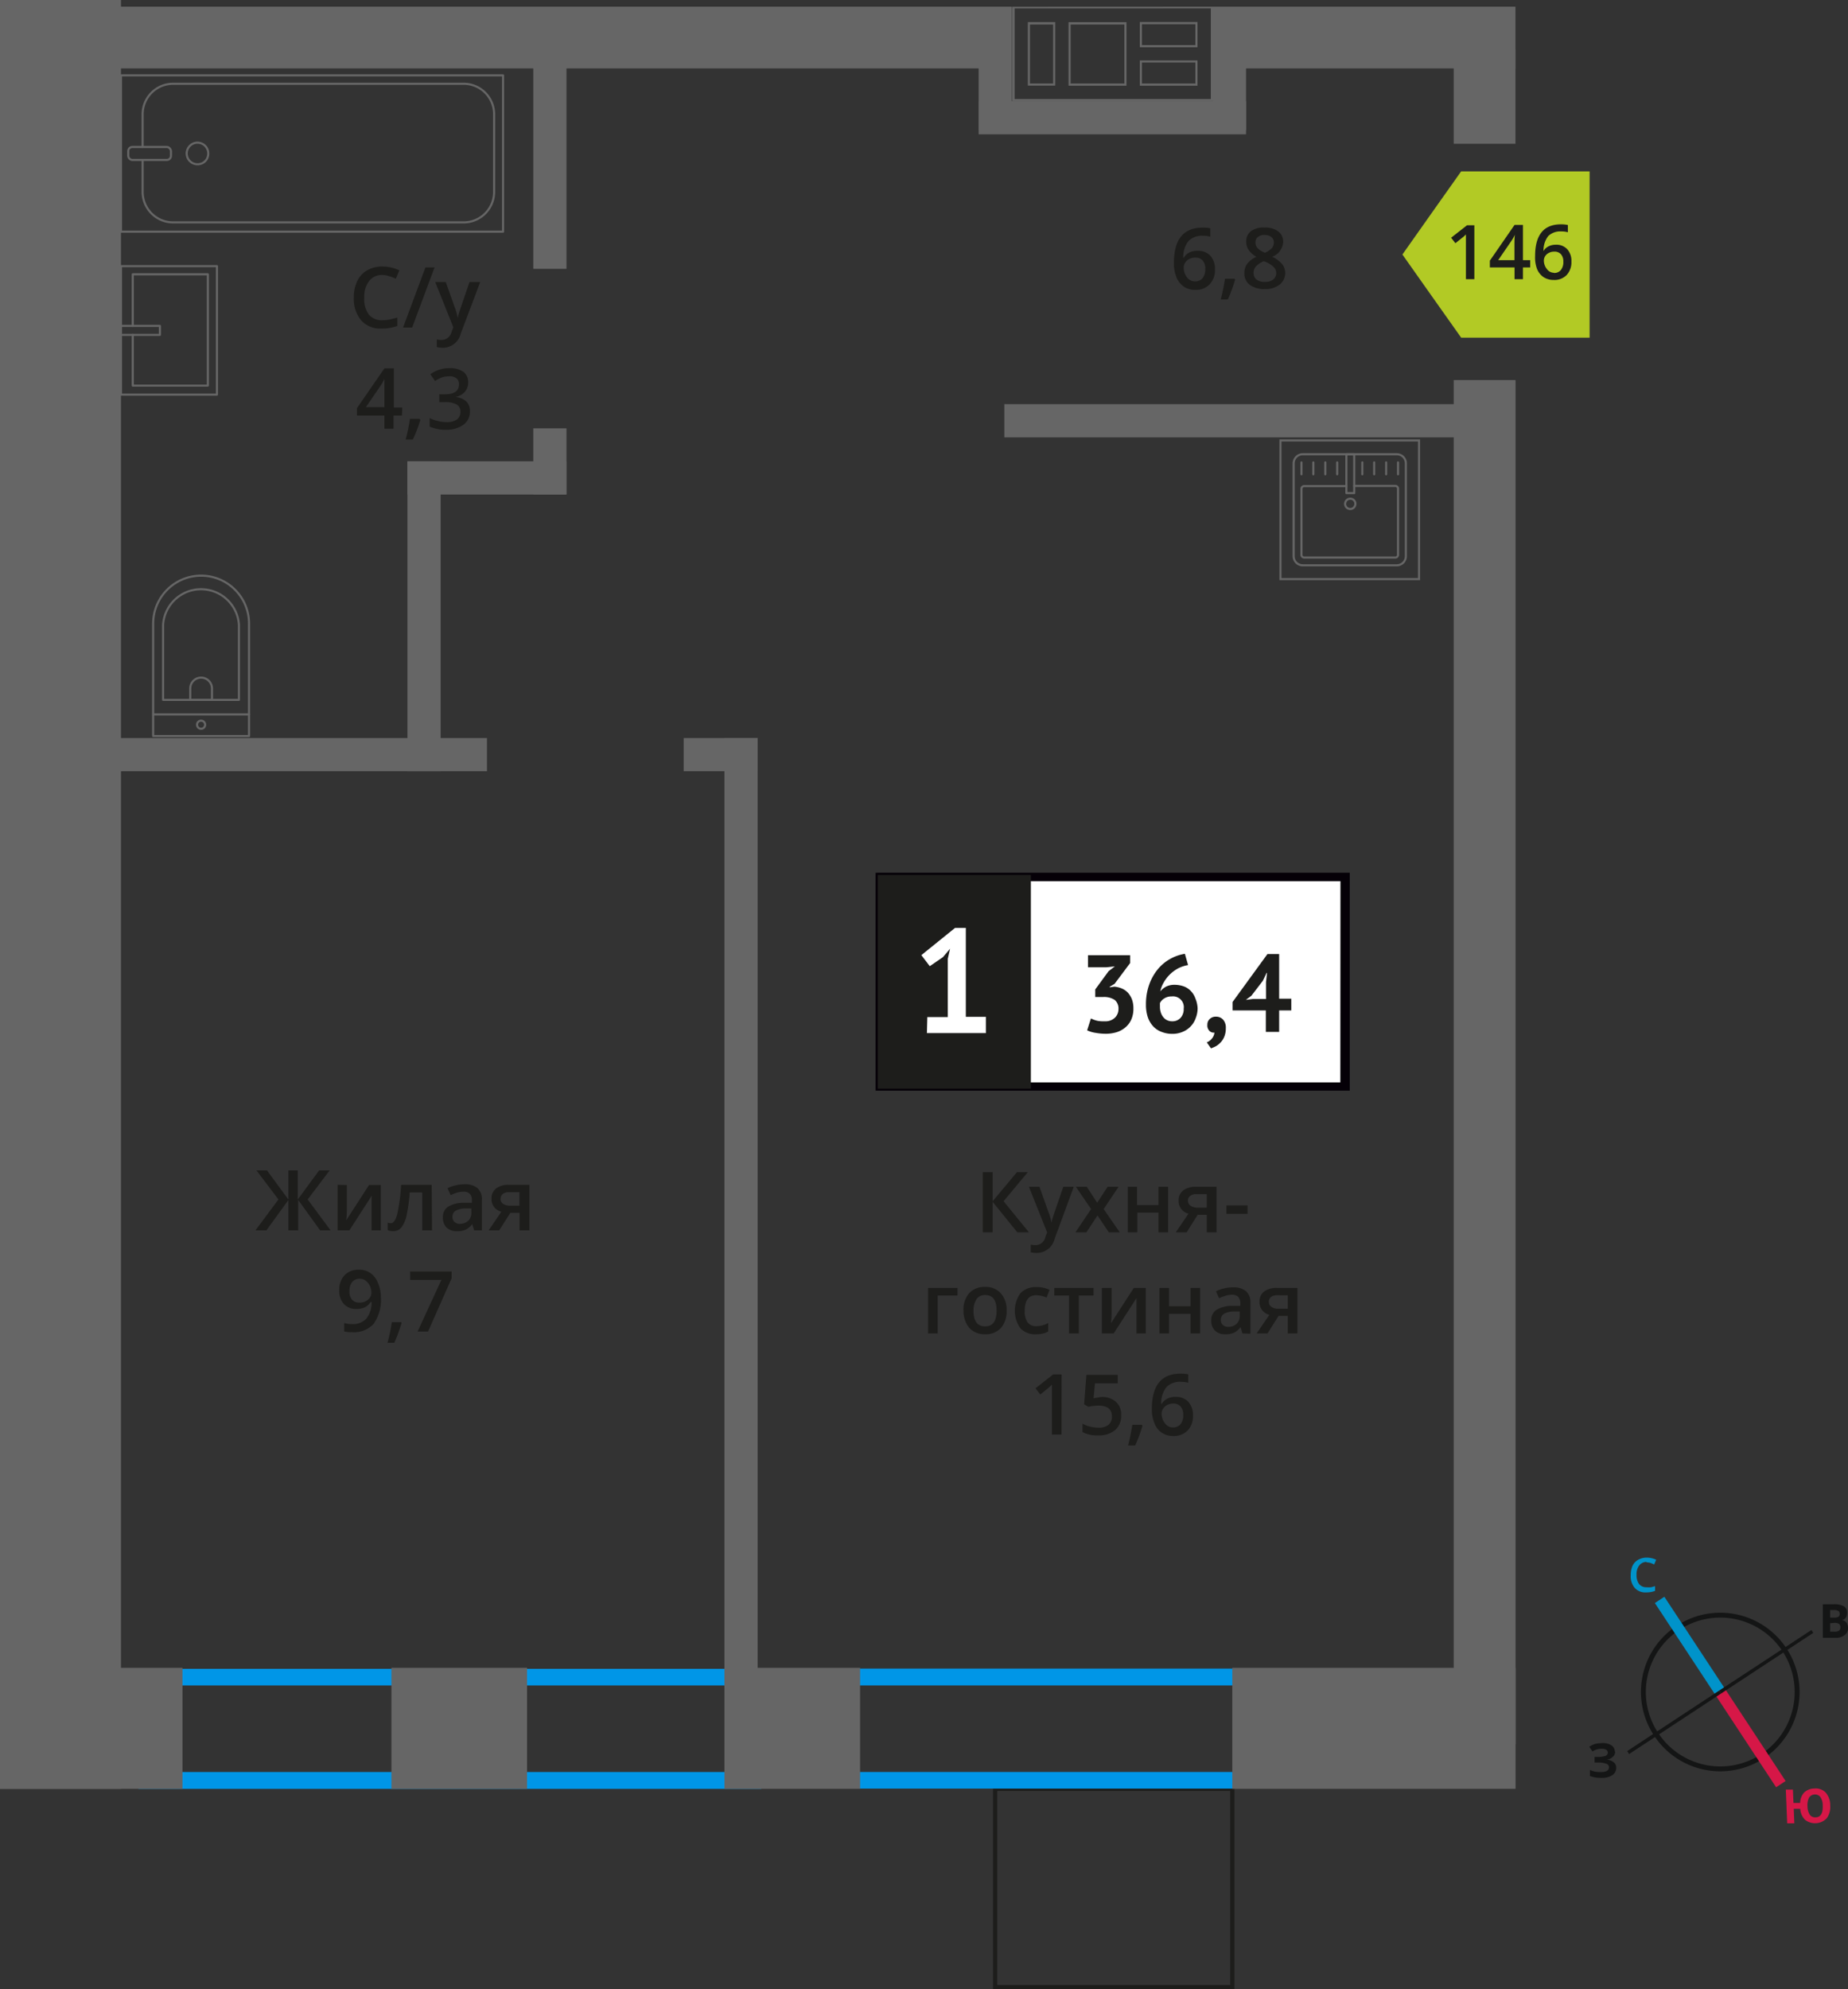<svg id="Layer_1" data-name="Layer 1" xmlns="http://www.w3.org/2000/svg" width="219.35" height="236.05" viewBox="0 0 219.35 236.05">
  <rect x="0" y="0" width="219.35" height="236.05" fill="#333333" stroke="none"/>
  <defs>
    <style>
      .cls-1, .cls-10, .cls-11, .cls-12, .cls-2, .cls-8 {
        fill: none;
      }

      .cls-1, .cls-8 {
        stroke: #1d1d1b;
        stroke-width: 0.5px;
      }

      .cls-1, .cls-10, .cls-11, .cls-12 {
        stroke-miterlimit: 10;
      }

      .cls-2 {
        stroke: #666;
        stroke-linecap: round;
        stroke-linejoin: round;
        stroke-width: 0.25px;
      }

      .cls-3 {
        fill: #666;
      }

      .cls-4 {
        fill: #1d1d1b;
      }

      .cls-5 {
        fill: #0096e7;
      }

      .cls-6 {
        fill: #fff;
      }

      .cls-7 {
        fill: #050007;
      }

      .cls-8 {
        stroke-miterlimit: 22.93;
      }

      .cls-9 {
        fill: #b2ca25;
        fill-rule: evenodd;
      }

      .cls-10 {
        stroke: #141515;
        stroke-width: 0.58px;
      }

      .cls-11 {
        stroke: #0093ca;
        stroke-width: 1.35px;
      }

      .cls-12 {
        stroke: #d61747;
        stroke-width: 1.35px;
      }

      .cls-13 {
        fill: #141515;
      }

      .cls-14 {
        fill: #0093ca;
      }

      .cls-15 {
        fill: #d61747;
      }
    </style>
  </defs>
  <g>
    <rect class="cls-1" x="118.12" y="212.27" width="28.15" height="23.53"/>
    <path class="cls-2" d="M154.64,53.9h11.15A1.08,1.08,0,0,1,166.87,55V66a1.08,1.08,0,0,1-1.08,1.08H154.64A1.08,1.08,0,0,1,153.55,66V55A1.09,1.09,0,0,1,154.64,53.9Z"/>
    <path class="cls-2" d="M160.74,57.66h4.88a.32.32,0,0,1,.32.32v7.86a.32.32,0,0,1-.32.32H154.8a.32.32,0,0,1-.32-.32V58a.32.32,0,0,1,.32-.32h5"/>
    <path class="cls-2" d="M160.88,59.78a.61.61,0,1,1-.61-.6A.6.6,0,0,1,160.88,59.78Z"/>
    <rect class="cls-2" x="159.81" y="53.9" width="0.93" height="4.61"/>
    <line class="cls-2" x1="154.48" y1="54.87" x2="154.48" y2="56.28"/>
    <line class="cls-2" x1="155.89" y1="54.87" x2="155.89" y2="56.28"/>
    <line class="cls-2" x1="157.31" y1="54.87" x2="157.31" y2="56.28"/>
    <line class="cls-2" x1="158.72" y1="54.87" x2="158.72" y2="56.28"/>
    <line class="cls-2" x1="161.7" y1="54.87" x2="161.7" y2="56.28"/>
    <line class="cls-2" x1="163.11" y1="54.87" x2="163.11" y2="56.28"/>
    <line class="cls-2" x1="164.53" y1="54.87" x2="164.53" y2="56.28"/>
    <line class="cls-2" x1="165.94" y1="54.87" x2="165.94" y2="56.28"/>
    <path class="cls-3" d="M168.31,68.59h-16.2V52.39h16.2Zm.25-16.45h-16.7v16.7h16.7Z"/>
    <g>
      <path class="cls-4" d="M139.34,31.2c0-2.8,1.14-4.19,3.41-4.19a4,4,0,0,1,.91.08v1a2.81,2.81,0,0,0-.86-.11,2.24,2.24,0,0,0-1.72.61,3,3,0,0,0-.63,2h.06a1.59,1.59,0,0,1,.64-.62,2.17,2.17,0,0,1,1-.21,2,2,0,0,1,1.52.59,2.33,2.33,0,0,1,.54,1.62,2.42,2.42,0,0,1-.63,1.77,2.25,2.25,0,0,1-1.71.66,2.41,2.41,0,0,1-1.33-.37,2.44,2.44,0,0,1-.88-1.08A4.29,4.29,0,0,1,139.34,31.2Zm2.49,2.19a1.13,1.13,0,0,0,.91-.38,1.69,1.69,0,0,0,.32-1.09,1.46,1.46,0,0,0-.3-1,1.13,1.13,0,0,0-.9-.35,1.46,1.46,0,0,0-.69.16,1.28,1.28,0,0,0-.49.43,1.06,1.06,0,0,0-.18.57,1.87,1.87,0,0,0,.37,1.16A1.18,1.18,0,0,0,141.83,33.39Z"/>
      <path class="cls-4" d="M146.6,33.19a17,17,0,0,1-.86,2.34h-.84c.22-.88.39-1.7.5-2.45h1.13Z"/>
      <path class="cls-4" d="M150.11,27a2.55,2.55,0,0,1,1.61.46,1.52,1.52,0,0,1,.59,1.25A2,2,0,0,1,151,30.47a3.3,3.3,0,0,1,1.19.88,1.66,1.66,0,0,1,.36,1,1.73,1.73,0,0,1-.65,1.41,2.68,2.68,0,0,1-1.76.54,2.88,2.88,0,0,1-1.8-.5,1.67,1.67,0,0,1-.64-1.41,1.86,1.86,0,0,1,.33-1.08,3,3,0,0,1,1.1-.84,2.66,2.66,0,0,1-.93-.83,1.72,1.72,0,0,1-.28-1,1.47,1.47,0,0,1,.61-1.24A2.56,2.56,0,0,1,150.11,27Zm-1.32,5.38a1,1,0,0,0,.35.79,1.57,1.57,0,0,0,1,.28,1.51,1.51,0,0,0,1-.29,1,1,0,0,0,0-1.51,3.12,3.12,0,0,0-1-.61L150,31a2.5,2.5,0,0,0-.93.62A1.17,1.17,0,0,0,148.79,32.39Zm1.31-4.5a1.22,1.22,0,0,0-.79.24.82.82,0,0,0-.29.66.93.93,0,0,0,.1.45,1.11,1.11,0,0,0,.32.37,3.2,3.2,0,0,0,.69.39,2.28,2.28,0,0,0,.83-.54,1,1,0,0,0,.24-.67.8.8,0,0,0-.3-.66A1.25,1.25,0,0,0,150.1,27.89Z"/>
    </g>
    <rect class="cls-3" x="177.23" y="5.87" width="2.08" height="9.08"/>
    <path class="cls-5" d="M157,210.27H98.49V200H157ZM159,198H96.49v14.24H159Z"/>
    <path class="cls-5" d="M88.36,210.27H18.44V200H88.36Zm2-12.24H16.44v14.24H90.36Z"/>
    <rect class="cls-2" x="14.36" y="8.94" width="45.35" height="18.55"/>
    <rect class="cls-2" x="15.22" y="17.44" width="5.07" height="1.54" rx="0.49"/>
    <path class="cls-2" d="M16.93,17.44V13.62a3.62,3.62,0,0,1,3.56-3.68h34.6a3.62,3.62,0,0,1,3.56,3.68V22.7a3.62,3.62,0,0,1-3.56,3.69H20.49a3.62,3.62,0,0,1-3.56-3.69V19"/>
    <path class="cls-2" d="M23.49,19.49a1.28,1.28,0,1,1,1.23-1.27A1.25,1.25,0,0,1,23.49,19.49Z"/>
    <path class="cls-2" d="M18.18,74V87.34H29.56V74a5.69,5.69,0,1,0-11.38,0Z"/>
    <path class="cls-2" d="M19.36,74.13v8.92h9V74.13a4.51,4.51,0,0,0-9,0Z"/>
    <path class="cls-2" d="M22.58,81.7v1.35h2.58V81.7a1.29,1.29,0,0,0-2.58,0Z"/>
    <path class="cls-2" d="M23.87,85.52a.48.48,0,1,1-.48.48A.47.47,0,0,1,23.87,85.52Z"/>
    <line class="cls-2" x1="18.18" y1="84.77" x2="29.56" y2="84.77"/>
    <rect class="cls-2" x="14.36" y="31.58" width="11.39" height="15.25"/>
    <polyline class="cls-2" points="14.36 39.74 18.98 39.74 18.98 38.67 14.36 38.67"/>
    <polyline class="cls-2" points="15.76 39.74 15.76 45.76 24.67 45.76 24.67 32.55 15.76 32.55 15.76 38.67"/>
    <rect class="cls-3" width="14.36" height="212.27"/>
    <rect class="cls-3" x="146.27" y="197.91" width="33.62" height="14.36"/>
    <rect class="cls-3" x="85.99" y="197.91" width="16.1" height="14.36"/>
    <rect class="cls-3" x="46.46" y="197.91" width="16.1" height="14.36"/>
    <rect class="cls-3" y="197.91" width="21.66" height="14.36"/>
    <rect class="cls-3" x="10.14" y="0.79" width="109.63" height="7.33"/>
    <rect class="cls-3" x="144.36" y="0.79" width="35.52" height="7.33"/>
    <rect class="cls-3" x="172.55" y="5.87" width="7.33" height="11.19"/>
    <rect class="cls-3" x="172.55" y="45.1" width="7.34" height="161.88"/>
    <path class="cls-3" d="M120.43,1h23.29V11.75H120.43Zm4.82,9.12V2.62H122v7.54h3.25m8.46,0V2.63h-6.88v7.54h6.88m8.43-4.56v-3h-6.85v3h6.85m0,4.56v-3h-6.85v3h6.85m-22-9.37V12H144V.79ZM125,9.91h-2.75v-7H125Zm8.46,0h-6.38v-7h6.38Zm8.43-4.56h-6.35V2.88h6.35Zm0,4.56h-6.35V7.42h6.35Z"/>
    <rect class="cls-3" x="143.97" y="0.79" width="3.93" height="14.68"/>
    <rect class="cls-3" x="116.16" y="0.79" width="3.93" height="14.68"/>
    <rect class="cls-3" x="116.16" y="12" width="31.74" height="3.94"/>
    <rect class="cls-3" x="63.3" y="2.88" width="3.94" height="29.02"/>
    <rect class="cls-3" x="48.36" y="54.74" width="18.87" height="3.94"/>
    <rect class="cls-3" x="119.21" y="47.96" width="55.52" height="3.94"/>
    <rect class="cls-3" x="12.22" y="87.58" width="45.58" height="3.94"/>
    <rect class="cls-3" x="81.15" y="87.58" width="8.78" height="3.94"/>
    <rect class="cls-3" x="63.3" y="50.83" width="3.94" height="7.84"/>
    <rect class="cls-3" x="48.36" y="54.74" width="3.94" height="36.78"/>
    <rect class="cls-3" x="85.99" y="87.58" width="3.94" height="112.67"/>
    <path class="cls-4" d="M122.13,146.23h-1.38l-2.93-3.62v3.62h-1.17v-7.14h1.17v3.46l2.89-3.46H122l-2.88,3.45Zm0-5.4h1.25l1.09,3.06a6,6,0,0,1,.34,1.23h0a3.78,3.78,0,0,1,.16-.65c.07-.25.49-1.47,1.24-3.64h1.24L125.18,147a2.19,2.19,0,0,1-2.1,1.68,3,3,0,0,1-.74-.08v-.91a2.55,2.55,0,0,0,.59.06,1.2,1.2,0,0,0,1.16-1l.2-.51Zm7.38,2.64-1.81-2.64H129l1.23,1.89,1.24-1.89h1.3L131,143.47l1.91,2.76h-1.3l-1.34-2-1.32,2h-1.3Zm5.45-2.64V143h2.55v-2.17h1.14v5.4h-1.14V143.9H135v2.33h-1.14v-5.4Zm5.89,5.4h-1.29l1.51-2.21a1.53,1.53,0,0,1-1.17-1.56,1.46,1.46,0,0,1,.54-1.2,2.41,2.41,0,0,1,1.5-.43h2.46v5.4h-1.16v-2.08h-1.08Zm.16-3.76a.68.68,0,0,0,.32.62,1.51,1.51,0,0,0,.85.21h1.06v-1.6H142a1.16,1.16,0,0,0-.72.2A.69.69,0,0,0,141,142.47Zm4.56,1.57v-1h2.51v1Z"/>
    <path class="cls-4" d="M113.65,152.83v.9H111.3v4.5h-1.14v-5.4Zm5.83,2.69a3,3,0,0,1-.68,2.07,2.47,2.47,0,0,1-1.89.74,2.57,2.57,0,0,1-1.34-.34,2.23,2.23,0,0,1-.89-1,3.34,3.34,0,0,1-.32-1.49,2.93,2.93,0,0,1,.68-2.05,2.45,2.45,0,0,1,1.9-.74,2.37,2.37,0,0,1,1.85.76A2.89,2.89,0,0,1,119.48,155.52Zm-3.93,0c0,1.25.46,1.87,1.38,1.87s1.36-.62,1.36-1.87-.45-1.85-1.37-1.85a1.18,1.18,0,0,0-1,.48A2.42,2.42,0,0,0,115.55,155.52Zm7.42,2.81a2.37,2.37,0,0,1-1.86-.72,3.6,3.6,0,0,1,0-4.14,2.47,2.47,0,0,1,1.93-.74,3.58,3.58,0,0,1,1.53.32l-.34.92a3.73,3.73,0,0,0-1.2-.28c-.94,0-1.4.62-1.4,1.86a2.27,2.27,0,0,0,.34,1.37,1.24,1.24,0,0,0,1,.45,2.88,2.88,0,0,0,1.45-.38v1a2.33,2.33,0,0,1-.66.26A4,4,0,0,1,123,158.33Zm6.83-5.5v.9h-1.75v4.5h-1.16v-4.5h-1.75v-.9Zm2.14,0v2.77c0,.32,0,.8-.07,1.42l2.71-4.19H136v5.4h-1.11v-2.72c0-.15,0-.39,0-.73s0-.57,0-.73l-2.7,4.18h-1.4v-5.4Zm6.82,0V155h2.55v-2.17h1.14v5.4h-1.14V155.9h-2.55v2.33h-1.14v-5.4Zm8.71,5.4-.22-.75h0a2.24,2.24,0,0,1-.79.67,2.45,2.45,0,0,1-1,.18,1.7,1.7,0,0,1-1.24-.43,1.61,1.61,0,0,1-.45-1.22,1.44,1.44,0,0,1,.63-1.26,3.62,3.62,0,0,1,1.88-.46l.94,0v-.29a1.09,1.09,0,0,0-.24-.77,1,1,0,0,0-.75-.26,2.36,2.36,0,0,0-.8.13,5.8,5.8,0,0,0-.73.28l-.37-.82a4,4,0,0,1,1-.35,4.44,4.44,0,0,1,1-.12,2.34,2.34,0,0,1,1.56.45,1.76,1.76,0,0,1,.53,1.41v3.64Zm-1.7-.78a1.43,1.43,0,0,0,1-.35,1.27,1.27,0,0,0,.38-1v-.47l-.7,0a2.34,2.34,0,0,0-1.17.27.83.83,0,0,0-.37.74.73.73,0,0,0,.21.56A.94.94,0,0,0,145.77,157.45Zm4.68.78h-1.29l1.51-2.21a1.53,1.53,0,0,1-1.17-1.56,1.46,1.46,0,0,1,.54-1.2,2.41,2.41,0,0,1,1.5-.43H154v5.4h-1.15v-2.08h-1.09Zm.16-3.76a.68.68,0,0,0,.32.62,1.51,1.51,0,0,0,.85.21h1.07v-1.6H151.6a1.18,1.18,0,0,0-.73.2A.69.69,0,0,0,150.61,154.47Z"/>
    <g>
      <path class="cls-4" d="M126,170.23h-1.14v-4.61c0-.55,0-1,0-1.31a3.71,3.71,0,0,1-.28.26c-.11.1-.47.4-1.1.9l-.57-.73,2.1-1.65h1Z"/>
      <path class="cls-4" d="M130.74,165.77a2.45,2.45,0,0,1,1.71.57,2,2,0,0,1,.63,1.56,2.26,2.26,0,0,1-.71,1.79,3,3,0,0,1-2,.64,3.84,3.84,0,0,1-1.88-.39v-1a3.52,3.52,0,0,0,.91.35,4.2,4.2,0,0,0,1,.12,1.79,1.79,0,0,0,1.18-.34,1.26,1.26,0,0,0,.4-1c0-.85-.54-1.28-1.63-1.28a4.72,4.72,0,0,0-.57.05c-.22,0-.42.06-.59.1l-.51-.3.27-3.49h3.72v1h-2.7l-.17,1.77.42-.07A5,5,0,0,1,130.74,165.77Z"/>
      <path class="cls-4" d="M135.6,169.18a15,15,0,0,1-.86,2.34h-.84a24.85,24.85,0,0,0,.5-2.45h1.13Z"/>
      <path class="cls-4" d="M136.72,167.19q0-4.19,3.41-4.19a4.58,4.58,0,0,1,.91.08v1a3.1,3.1,0,0,0-.86-.11,2.25,2.25,0,0,0-1.72.62,3.05,3.05,0,0,0-.63,2h.06a1.59,1.59,0,0,1,.65-.61,2,2,0,0,1,1-.22,1.94,1.94,0,0,1,1.52.6,2.29,2.29,0,0,1,.54,1.61,2.47,2.47,0,0,1-.63,1.78,2.28,2.28,0,0,1-1.71.65,2.35,2.35,0,0,1-1.33-.37,2.28,2.28,0,0,1-.87-1.07A4.16,4.16,0,0,1,136.72,167.19Zm2.49,2.19a1.09,1.09,0,0,0,.91-.38,1.59,1.59,0,0,0,.32-1.09,1.42,1.42,0,0,0-.3-1,1.1,1.1,0,0,0-.9-.36,1.55,1.55,0,0,0-.68.16,1.26,1.26,0,0,0-.5.44,1,1,0,0,0-.18.56,1.8,1.8,0,0,0,.38,1.16A1.14,1.14,0,0,0,139.21,169.38Z"/>
    </g>
    <rect class="cls-6" x="104.43" y="104.07" width="54.7" height="24.87"/>
    <path class="cls-7" d="M159.12,104.56H105v23.88h54.1Zm-54.64-1h55.73v25.86H103.93V103.57Z"/>
    <rect class="cls-4" x="104.43" y="104.07" width="17.68" height="24.87"/>
    <rect class="cls-8" x="104.43" y="104.07" width="17.68" height="24.87"/>
    <g>
      <path class="cls-4" d="M131.11,121.19a1.63,1.63,0,0,0,1.23-.43,1.43,1.43,0,0,0,.42-1,1.34,1.34,0,0,0-.44-1.1,2.29,2.29,0,0,0-1.4-.35H130v-.9l1.58-2.16.75-.58-1,.11h-2.19v-1.43h5v.93l-1.84,2.46-.58.35v.07l.55-.08a3.08,3.08,0,0,1,.87.21,2.19,2.19,0,0,1,.72.49,2.58,2.58,0,0,1,.49.79,3,3,0,0,1,.18,1.08,3.16,3.16,0,0,1-.25,1.33,2.57,2.57,0,0,1-.71.94,3,3,0,0,1-1.05.57,4.47,4.47,0,0,1-1.29.18,7,7,0,0,1-1.19-.11,3.42,3.42,0,0,1-1-.3l.45-1.41a3.42,3.42,0,0,0,.76.28A3.71,3.71,0,0,0,131.11,121.19Z"/>
      <path class="cls-4" d="M142.15,119.61a3.11,3.11,0,0,1-.22,1.19,2.63,2.63,0,0,1-.61,1,2.71,2.71,0,0,1-.94.64,3.05,3.05,0,0,1-1.22.24,3.39,3.39,0,0,1-1.25-.22,2.61,2.61,0,0,1-1-.64,3,3,0,0,1-.66-1.09,4.61,4.61,0,0,1-.23-1.51,6.92,6.92,0,0,1,.37-2.34,6.06,6.06,0,0,1,1-1.82,5.15,5.15,0,0,1,1.47-1.25,5.27,5.27,0,0,1,1.78-.63l.38,1.34a4,4,0,0,0-1.2.4,4.31,4.31,0,0,0-1.69,1.66,3.53,3.53,0,0,0-.41,1.06,2.24,2.24,0,0,1,.68-.56,2.16,2.16,0,0,1,1-.22,3.24,3.24,0,0,1,1.09.18,2.17,2.17,0,0,1,.84.54,2.4,2.4,0,0,1,.55.88A3.43,3.43,0,0,1,142.15,119.61Zm-1.65.09a1.28,1.28,0,0,0-1.43-1.46,1.54,1.54,0,0,0-.88.24,1.33,1.33,0,0,0-.51.55,2.32,2.32,0,0,0,0,.24v.21a2.16,2.16,0,0,0,.09.62,1.66,1.66,0,0,0,.27.55,1.23,1.23,0,0,0,.45.39,1.33,1.33,0,0,0,.65.15,1.3,1.3,0,0,0,1-.42A1.52,1.52,0,0,0,140.5,119.7Z"/>
      <path class="cls-4" d="M143.31,121.61a.89.89,0,0,1,.29-.7,1,1,0,0,1,.73-.27,1.1,1.1,0,0,1,.86.37,1.43,1.43,0,0,1,.31,1,2.6,2.6,0,0,1-.18,1,2.22,2.22,0,0,1-.45.7,2.35,2.35,0,0,1-.57.45,4.08,4.08,0,0,1-.56.24l-.5-.71a1.47,1.47,0,0,0,.62-.47,1.27,1.27,0,0,0,.29-.69.69.69,0,0,1-.57-.18A.89.89,0,0,1,143.31,121.61Z"/>
      <path class="cls-4" d="M153.27,119.9h-1.44v2.55h-1.58V119.9H146.3v-1l4.14-5.69h1.39v5.3h1.44Zm-3-3.35.12-1.1h-.05l-.45.94-1.35,1.76-.66.5.84-.11h1.55Z"/>
    </g>
    <path class="cls-6" d="M110.07,120.69h2.43v-6.92l.27-1.19-.85,1-1.56,1.07-1-1.31,4-3.23h1.28v10.55h2.38v1.93h-7Z"/>
    <path class="cls-4" d="M33.05,142.33l-2.61-3.45h1.25l2.54,3.46v-3.46h1.11v3.46l2.54-3.46h1.25l-2.61,3.45L39.24,146H38l-2.61-3.62V146H34.23V142.4L31.62,146h-1.3Zm8.12-1.71v2.77c0,.32,0,.79-.08,1.42l2.71-4.19h1.4V146H44.1V143.3c0-.15,0-.39,0-.73s0-.58.05-.73L41.47,146h-1.4v-5.4ZM51.28,146H50.12v-4.5H48.63a19.08,19.08,0,0,1-.37,2.71,3.49,3.49,0,0,1-.61,1.43,1.18,1.18,0,0,1-1,.45,1.58,1.58,0,0,1-.63-.11v-.9a.92.92,0,0,0,.36.07c.33,0,.59-.37.78-1.12a21.33,21.33,0,0,0,.45-3.43h3.63Zm5,0-.23-.75h0a2.16,2.16,0,0,1-.79.67,2.44,2.44,0,0,1-1,.18,1.77,1.77,0,0,1-1.25-.43,1.64,1.64,0,0,1-.44-1.22,1.42,1.42,0,0,1,.62-1.26,3.54,3.54,0,0,1,1.89-.46l.93,0v-.29a1.09,1.09,0,0,0-.24-.77,1,1,0,0,0-.75-.26,2.67,2.67,0,0,0-.8.12,5.84,5.84,0,0,0-.73.29l-.37-.82a4,4,0,0,1,1-.35,4.45,4.45,0,0,1,1-.12,2.33,2.33,0,0,1,1.55.45,1.76,1.76,0,0,1,.53,1.41V146Zm-1.71-.78a1.43,1.43,0,0,0,1-.35,1.27,1.27,0,0,0,.38-1v-.47l-.69,0a2.38,2.38,0,0,0-1.18.27.82.82,0,0,0-.37.74.73.73,0,0,0,.21.56A1,1,0,0,0,54.59,145.24Zm4.68.78H58l1.51-2.21a1.63,1.63,0,0,1-.86-.56,1.57,1.57,0,0,1-.31-1,1.46,1.46,0,0,1,.54-1.2,2.37,2.37,0,0,1,1.5-.43h2.46V146H61.67v-2.08H60.58Zm.16-3.76a.69.69,0,0,0,.32.62,1.51,1.51,0,0,0,.85.21h1.07v-1.6H60.42a1.11,1.11,0,0,0-.73.2A.68.68,0,0,0,59.43,142.26Z"/>
    <g>
      <path class="cls-4" d="M45.21,153.93a5,5,0,0,1-.85,3.15,3.13,3.13,0,0,1-2.56,1,4,4,0,0,1-.94-.08v-1a3.33,3.33,0,0,0,.88.12,2.22,2.22,0,0,0,1.73-.63,3,3,0,0,0,.63-2H44a1.77,1.77,0,0,1-.7.64,2.18,2.18,0,0,1-1,.19,1.9,1.9,0,0,1-1.49-.59,2.3,2.3,0,0,1-.54-1.62,2.5,2.5,0,0,1,.62-1.78,2.26,2.26,0,0,1,1.72-.66,2.32,2.32,0,0,1,1.32.37,2.44,2.44,0,0,1,.88,1.08A4.29,4.29,0,0,1,45.21,153.93Zm-2.49-2.19a1.12,1.12,0,0,0-.92.39,1.69,1.69,0,0,0-.32,1.09,1.42,1.42,0,0,0,.3,1,1.13,1.13,0,0,0,.9.35,1.43,1.43,0,0,0,1-.35,1,1,0,0,0,.4-.81,2,2,0,0,0-.17-.81,1.49,1.49,0,0,0-.47-.6A1.12,1.12,0,0,0,42.72,151.74Z"/>
      <path class="cls-4" d="M47.66,157a17.93,17.93,0,0,1-.86,2.34H46a22.91,22.91,0,0,0,.51-2.45h1.12Z"/>
      <path class="cls-4" d="M49.57,158l2.82-6.12H48.68v-1h4.93v.8L50.81,158Z"/>
    </g>
    <path class="cls-4" d="M45.4,32.63a1.9,1.9,0,0,0-1.58.71,3,3,0,0,0-.58,2,3,3,0,0,0,.55,2A2,2,0,0,0,45.4,38a4.31,4.31,0,0,0,.88-.09c.28-.06.57-.14.88-.23v1a5.37,5.37,0,0,1-1.9.31,3,3,0,0,1-2.41-1A3.94,3.94,0,0,1,42,35.3a4.28,4.28,0,0,1,.41-1.95,2.87,2.87,0,0,1,1.18-1.28,3.49,3.49,0,0,1,1.81-.44,4.57,4.57,0,0,1,2,.45l-.42,1a4.73,4.73,0,0,0-.77-.3A2.59,2.59,0,0,0,45.4,32.63Zm6.18-.9-2.66,7.14H47.84l2.66-7.14Zm.08,1.74h1.25L54,36.53a6.28,6.28,0,0,1,.33,1.23h0a4.66,4.66,0,0,1,.16-.65c.08-.26.49-1.47,1.24-3.64H57l-2.31,6.11a2.19,2.19,0,0,1-2.1,1.69,3.65,3.65,0,0,1-.74-.08v-.91a2.61,2.61,0,0,0,.59.06,1.22,1.22,0,0,0,1.17-1l.2-.5Z"/>
    <g>
      <path class="cls-4" d="M47.71,49.31h-1v1.56H45.63V49.31H42.37v-.88l3.26-4.72h1.12v4.65h1Zm-2.08-1v-1.8c0-.63,0-1.16,0-1.56h0a5.43,5.43,0,0,1-.43.78l-1.77,2.58Z"/>
      <path class="cls-4" d="M49.9,49.82A17,17,0,0,1,49,52.16h-.85a22.57,22.57,0,0,0,.51-2.46h1.12Z"/>
      <path class="cls-4" d="M55.57,45.37a1.63,1.63,0,0,1-.4,1.13,2,2,0,0,1-1.11.61v0a2.19,2.19,0,0,1,1.29.53,1.56,1.56,0,0,1,.43,1.14,1.92,1.92,0,0,1-.73,1.59A3.38,3.38,0,0,1,53,51a4.61,4.61,0,0,1-2-.38v-1a4.37,4.37,0,0,0,1,.34,3.78,3.78,0,0,0,1,.13,2.12,2.12,0,0,0,1.24-.31,1.12,1.12,0,0,0,.41-.95.92.92,0,0,0-.46-.84,2.87,2.87,0,0,0-1.42-.27h-.62v-.93h.63c1.14,0,1.7-.4,1.7-1.19a.85.85,0,0,0-.29-.7,1.32,1.32,0,0,0-.88-.25,2.88,2.88,0,0,0-.78.11,3.9,3.9,0,0,0-.89.45l-.56-.8a3.73,3.73,0,0,1,2.28-.72,2.69,2.69,0,0,1,1.68.46A1.54,1.54,0,0,1,55.57,45.37Z"/>
    </g>
    <polygon class="cls-9" points="173.43 20.34 173.43 20.34 169.94 25.27 166.46 30.2 169.94 35.13 173.43 40.06 173.43 40.07 173.43 40.07 188.68 40.07 188.68 20.34 173.43 20.34 173.43 20.34"/>
    <g>
      <path class="cls-4" d="M175,33.13h-1V29c0-.49,0-.89,0-1.18l-.25.24-1,.8-.51-.65,1.89-1.48H175Z"/>
      <path class="cls-4" d="M181.63,31.73h-.86v1.4h-1v-1.4h-2.93v-.8l2.93-4.24h1v4.18h.86Zm-1.87-.86V29.26c0-.58,0-1.05.05-1.41h0a4.38,4.38,0,0,1-.39.7l-1.59,2.32Z"/>
      <path class="cls-4" d="M182.21,30.39q0-3.77,3.07-3.77a3.86,3.86,0,0,1,.82.08v.86a2.68,2.68,0,0,0-.78-.1,2.06,2.06,0,0,0-1.55.55,2.75,2.75,0,0,0-.56,1.78h0a1.4,1.4,0,0,1,.58-.55,1.87,1.87,0,0,1,.88-.2,1.73,1.73,0,0,1,1.36.54,2.05,2.05,0,0,1,.49,1.45,2.23,2.23,0,0,1-.56,1.6,2,2,0,0,1-1.54.59,2.16,2.16,0,0,1-1.2-.33,2.13,2.13,0,0,1-.79-1A3.88,3.88,0,0,1,182.21,30.39Zm2.24,2a1,1,0,0,0,.82-.35,1.49,1.49,0,0,0,.29-1,1.25,1.25,0,0,0-.28-.87,1,1,0,0,0-.81-.31,1.27,1.27,0,0,0-.61.14,1.07,1.07,0,0,0-.45.39,1,1,0,0,0-.16.51,1.59,1.59,0,0,0,.34,1A1.06,1.06,0,0,0,184.45,32.37Z"/>
    </g>
  </g>
  <g>
    <path class="cls-10" d="M199.18,193.16a9.12,9.12,0,1,1-2.61,12.63,9.1,9.1,0,0,1,2.61-12.63Z"/>
    <line class="cls-11" x1="196.99" y1="189.85" x2="204.19" y2="200.78"/>
    <line class="cls-12" x1="211.38" y1="211.71" x2="204.19" y2="200.78"/>
    <polygon class="cls-13" points="193.14 207.79 204.07 200.6 204.3 200.95 193.37 208.14 193.14 207.79"/>
    <polygon class="cls-13" points="215.01 193.42 204.07 200.6 204.3 200.95 215.23 193.76 215.01 193.42"/>
    <path class="cls-14" d="M195.46,185.34a1.09,1.09,0,0,0-.89.42,1.7,1.7,0,0,0-.32,1.1,1.8,1.8,0,0,0,.31,1.12,1.12,1.12,0,0,0,.9.37,2.76,2.76,0,0,0,.51,0l.48-.13v.56a3,3,0,0,1-1.07.18,1.68,1.68,0,0,1-1.35-.54,2.11,2.11,0,0,1-.47-1.51,2.7,2.7,0,0,1,.21-1.1,1.67,1.67,0,0,1,.67-.72,2.06,2.06,0,0,1,1-.26,2.79,2.79,0,0,1,1.14.25l-.23.56-.44-.18a2.41,2.41,0,0,0-.48-.07Z"/>
    <path class="cls-15" d="M217.24,214.23a2.32,2.32,0,0,1-.41,1.53,1.93,1.93,0,0,1-2.57.19,2,2,0,0,1-.58-1.31l-.77,0,.07,1.72-.85,0-.16-4,.84,0,.07,1.58.79,0a1.88,1.88,0,0,1,.49-1.25,1.79,1.79,0,0,1,1.21-.46,1.64,1.64,0,0,1,1.34.49,2.28,2.28,0,0,1,.53,1.51Zm-2.7.11a1.92,1.92,0,0,0,.27,1,.79.79,0,0,0,.68.31c.61,0,.9-.49.86-1.39a1.72,1.72,0,0,0-.27-1,.76.76,0,0,0-.68-.32.8.8,0,0,0-.67.37,1.92,1.92,0,0,0-.19,1Z"/>
    <path class="cls-13" d="M216.36,190.37h1.26a2.41,2.41,0,0,1,1.23.23.84.84,0,0,1,.39.78,1,1,0,0,1-.16.59.67.67,0,0,1-.45.27v0a.85.85,0,0,1,.54.31,1.09,1.09,0,0,1,.18.63,1,1,0,0,1-.39.84,1.66,1.66,0,0,1-1.08.33h-1.52Zm.87,1.58h.48a1,1,0,0,0,.51-.1.38.38,0,0,0,.14-.36.36.36,0,0,0-.16-.33,1,1,0,0,0-.54-.11h-.43Zm0,.67v1h.54a.83.83,0,0,0,.52-.13.5.5,0,0,0,.16-.41c0-.33-.23-.51-.7-.51Z"/>
    <path class="cls-13" d="M191.71,207.85a.79.79,0,0,1-.29.63,1.13,1.13,0,0,1-.74.32v0a1.5,1.5,0,0,1,.85.31.78.78,0,0,1,.31.64,1.06,1.06,0,0,1-.45.89,2.17,2.17,0,0,1-1.24.33,3.77,3.77,0,0,1-1.43-.22v-.72a3.36,3.36,0,0,0,.61.2,4.87,4.87,0,0,0,.65.05c.67,0,1-.18,1-.58a.44.44,0,0,0-.33-.41,2.62,2.62,0,0,0-1-.14h-.38v-.67h.34a3,3,0,0,0,.94-.11.45.45,0,0,0,.29-.42.4.4,0,0,0-.18-.32,1.17,1.17,0,0,0-.56-.12,2,2,0,0,0-1.08.32l-.38-.55a2.46,2.46,0,0,1,.73-.35,4.52,4.52,0,0,1,.85-.09,1.84,1.84,0,0,1,1.05.27.88.88,0,0,1,.4.72Z"/>
  </g>
</svg>
